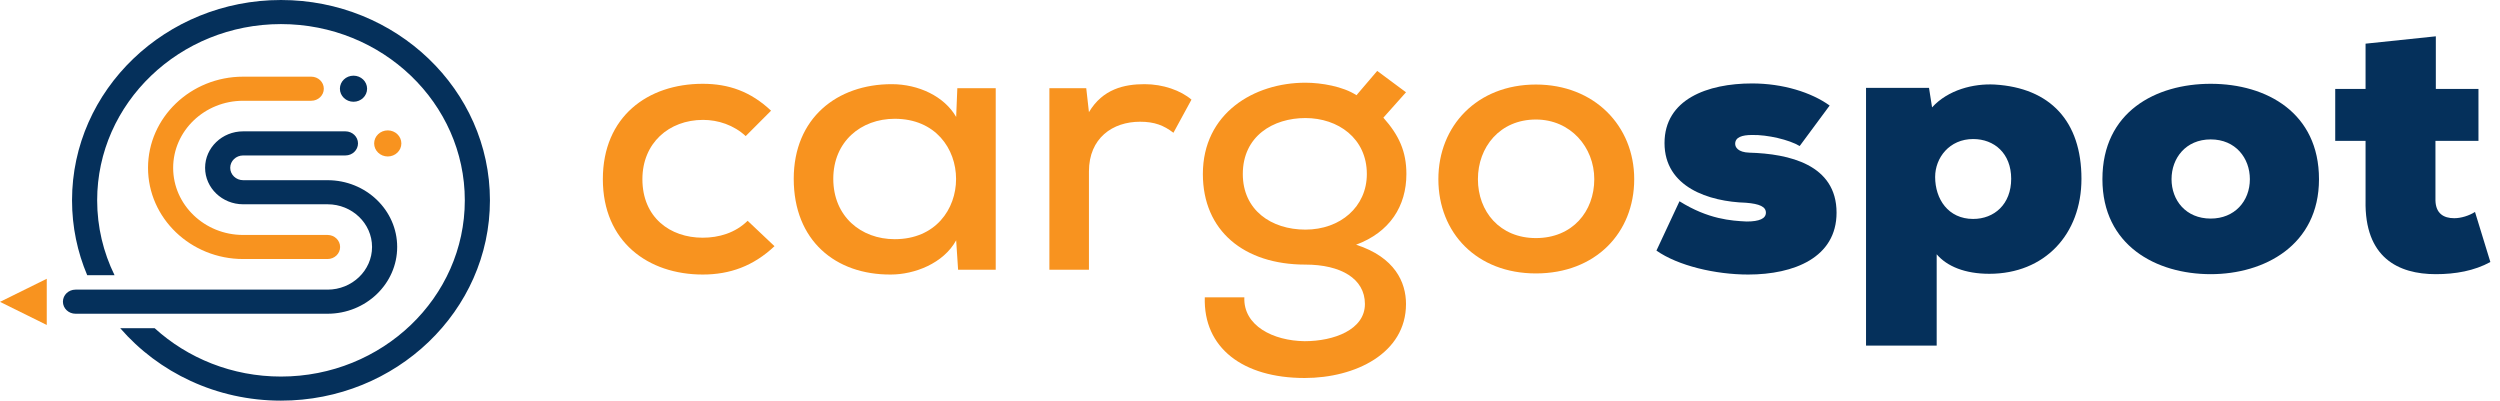 <svg width="156" height="25" viewBox="0 0 156 25" fill="none" xmlns="http://www.w3.org/2000/svg">
<path d="M46.652 13.777L48.329 15.362C47.011 16.602 45.55 17.131 43.848 17.131C40.446 17.131 37.618 15.086 37.618 11.18C37.618 7.274 40.422 5.229 43.848 5.229C45.478 5.229 46.843 5.712 48.114 6.907L46.532 8.492C45.789 7.803 44.807 7.481 43.872 7.481C41.739 7.481 40.086 8.929 40.086 11.18C40.086 13.57 41.811 14.833 43.848 14.833C44.855 14.833 45.885 14.535 46.652 13.777Z" fill="#F8931F"/>
<path d="M59.665 7.297L59.737 5.505H62.133C62.133 9.273 62.133 13.064 62.133 16.832H59.785L59.665 14.994C58.874 16.442 57.053 17.131 55.591 17.131C52.141 17.154 49.529 15.017 49.529 11.157C49.529 7.366 52.237 5.252 55.639 5.252C57.317 5.252 58.922 6.011 59.665 7.297ZM55.831 7.412C53.722 7.412 51.997 8.837 51.997 11.157C51.997 13.501 53.722 14.925 55.831 14.925C60.935 14.925 60.935 7.412 55.831 7.412Z" fill="#F8931F"/>
<path d="M65.482 5.505H67.782L67.95 6.999C68.812 5.551 70.154 5.252 71.424 5.252C72.575 5.252 73.677 5.643 74.348 6.217L73.222 8.285C72.623 7.826 72.047 7.596 71.137 7.596C69.436 7.596 67.95 8.607 67.95 10.698V16.832H65.482V5.505Z" fill="#F8931F"/>
<path d="M84.644 5.942L85.938 4.425L87.735 5.758L86.322 7.343C87.304 8.446 87.759 9.457 87.759 10.859C87.759 12.857 86.729 14.489 84.62 15.27C87.04 16.051 87.735 17.613 87.735 18.969C87.735 22.048 84.572 23.587 81.409 23.587C77.551 23.587 75.083 21.703 75.179 18.555H77.647C77.575 20.325 79.444 21.267 81.409 21.29C83.23 21.29 85.171 20.577 85.171 18.969C85.171 17.384 83.662 16.511 81.457 16.511C77.623 16.511 75.059 14.397 75.059 10.859C75.059 7.068 78.246 5.161 81.457 5.161C82.44 5.161 83.805 5.39 84.644 5.942ZM81.457 7.366C79.444 7.366 77.551 8.492 77.551 10.859C77.551 13.11 79.325 14.328 81.457 14.328C83.638 14.328 85.291 12.903 85.291 10.859C85.291 8.63 83.494 7.366 81.457 7.366Z" fill="#F8931F"/>
<path d="M95.841 5.275C99.483 5.275 101.975 7.849 101.975 11.18C101.975 14.535 99.555 17.062 95.841 17.062C92.151 17.062 89.754 14.535 89.754 11.18C89.754 7.849 92.175 5.275 95.841 5.275ZM95.841 7.458C93.588 7.458 92.222 9.181 92.222 11.18C92.222 13.202 93.588 14.856 95.841 14.856C98.117 14.856 99.483 13.202 99.483 11.18C99.483 9.181 97.998 7.458 95.841 7.458Z" fill="#F8931F"/>
<path d="M103.362 15.637L104.8 12.559C106.597 13.685 108.035 13.777 108.994 13.822C109.784 13.822 110.192 13.639 110.192 13.271C110.192 12.903 109.808 12.72 108.946 12.651C106.645 12.582 103.866 11.686 103.866 8.929C103.866 6.194 106.549 5.207 109.329 5.207C111.246 5.207 113.019 5.758 114.17 6.585L112.3 9.112C111.653 8.722 110.288 8.4 109.329 8.423C108.706 8.423 108.275 8.561 108.275 8.975C108.275 9.181 108.442 9.503 109.161 9.526C111.629 9.595 114.601 10.261 114.601 13.271C114.601 16.074 111.941 17.131 109.089 17.131C107.029 17.131 104.704 16.579 103.362 15.637Z" fill="#05305B"/>
<path d="M120.849 15.867V21.565H116.44V5.482H120.37L120.561 6.7C121.568 5.597 123.149 5.207 124.467 5.275C127.942 5.482 129.883 7.573 129.883 11.157C129.883 14.627 127.582 17.085 124.132 17.085C122.622 17.085 121.496 16.625 120.849 15.867ZM123.125 13.662C124.443 13.662 125.498 12.743 125.498 11.157C125.498 9.572 124.443 8.676 123.125 8.676C121.64 8.676 120.753 9.848 120.753 11.042C120.753 12.421 121.568 13.662 123.125 13.662Z" fill="#05305B"/>
<path d="M137.948 5.229C141.446 5.229 144.705 7.045 144.705 11.18C144.705 15.316 141.279 17.108 137.948 17.108C134.545 17.108 131.191 15.316 131.191 11.18C131.191 6.976 134.521 5.229 137.948 5.229ZM137.948 13.639C139.434 13.639 140.392 12.559 140.392 11.18C140.392 9.871 139.505 8.699 137.948 8.699C136.39 8.699 135.504 9.871 135.504 11.18C135.504 12.49 136.39 13.639 137.948 13.639Z" fill="#05305B"/>
<path d="M147.611 2.725L151.996 2.266V5.551H154.656V8.791H151.972V12.513C151.996 13.317 152.475 13.616 153.146 13.616C153.578 13.616 154.081 13.455 154.44 13.225L155.399 16.35C154.392 16.901 153.218 17.108 151.996 17.108C149.648 17.108 147.539 16.074 147.611 12.513V8.791H145.718V5.551H147.611V2.725Z" fill="#05305B"/>
<path d="M20.439 16.163H15.171C11.899 16.163 9.237 13.611 9.237 10.473C9.237 7.336 11.899 4.784 15.171 4.784H19.421C19.855 4.784 20.206 5.12 20.206 5.536C20.206 5.951 19.855 6.288 19.421 6.288H15.171C12.764 6.288 10.805 8.166 10.805 10.474C10.805 12.782 12.764 14.661 15.171 14.661H20.439C20.872 14.661 21.223 14.997 21.223 15.413C21.223 15.828 20.872 16.163 20.439 16.163Z" fill="#F8931F"/>
<path d="M20.439 19.577H4.711C4.277 19.577 3.926 19.24 3.926 18.825C3.926 18.409 4.277 18.073 4.711 18.073H20.439C21.97 18.073 23.216 16.879 23.216 15.41C23.216 13.941 21.97 12.747 20.439 12.747H15.171C13.863 12.747 12.798 11.726 12.798 10.471C12.798 9.217 13.863 8.196 15.171 8.196H21.555C21.988 8.196 22.339 8.533 22.339 8.948C22.339 9.363 21.988 9.7 21.555 9.7H15.171C14.727 9.7 14.366 10.046 14.366 10.472C14.366 10.898 14.727 11.244 15.171 11.244H20.439C22.835 11.244 24.784 13.113 24.784 15.411C24.784 17.708 22.835 19.577 20.439 19.577Z" fill="#05305B"/>
<path d="M0 18.836L2.918 20.278V17.395L0 18.836Z" fill="#F8931F"/>
<path d="M22.059 6.35C22.527 6.35 22.907 5.985 22.907 5.536C22.907 5.086 22.527 4.722 22.059 4.722C21.59 4.722 21.21 5.086 21.21 5.536C21.21 5.985 21.59 6.35 22.059 6.35Z" fill="#05305B"/>
<path d="M24.196 9.764C24.665 9.764 25.045 9.399 25.045 8.95C25.045 8.501 24.665 8.136 24.196 8.136C23.727 8.136 23.347 8.501 23.347 8.95C23.347 9.399 23.727 9.764 24.196 9.764Z" fill="#F8931F"/>
<path d="M17.532 0C10.345 0 4.495 5.608 4.495 12.5C4.495 14.151 4.83 15.729 5.442 17.173H7.148C6.452 15.754 6.063 14.169 6.063 12.5C6.063 6.435 11.21 1.503 17.532 1.503C23.858 1.503 29.004 6.435 29.004 12.5C29.004 18.565 23.857 23.497 17.532 23.497C14.484 23.497 11.709 22.351 9.652 20.481H7.503C9.899 23.241 13.505 25 17.532 25C24.724 25 30.572 19.392 30.572 12.5C30.572 5.608 24.723 0 17.532 0Z" fill="#05305B"/>
</svg>
